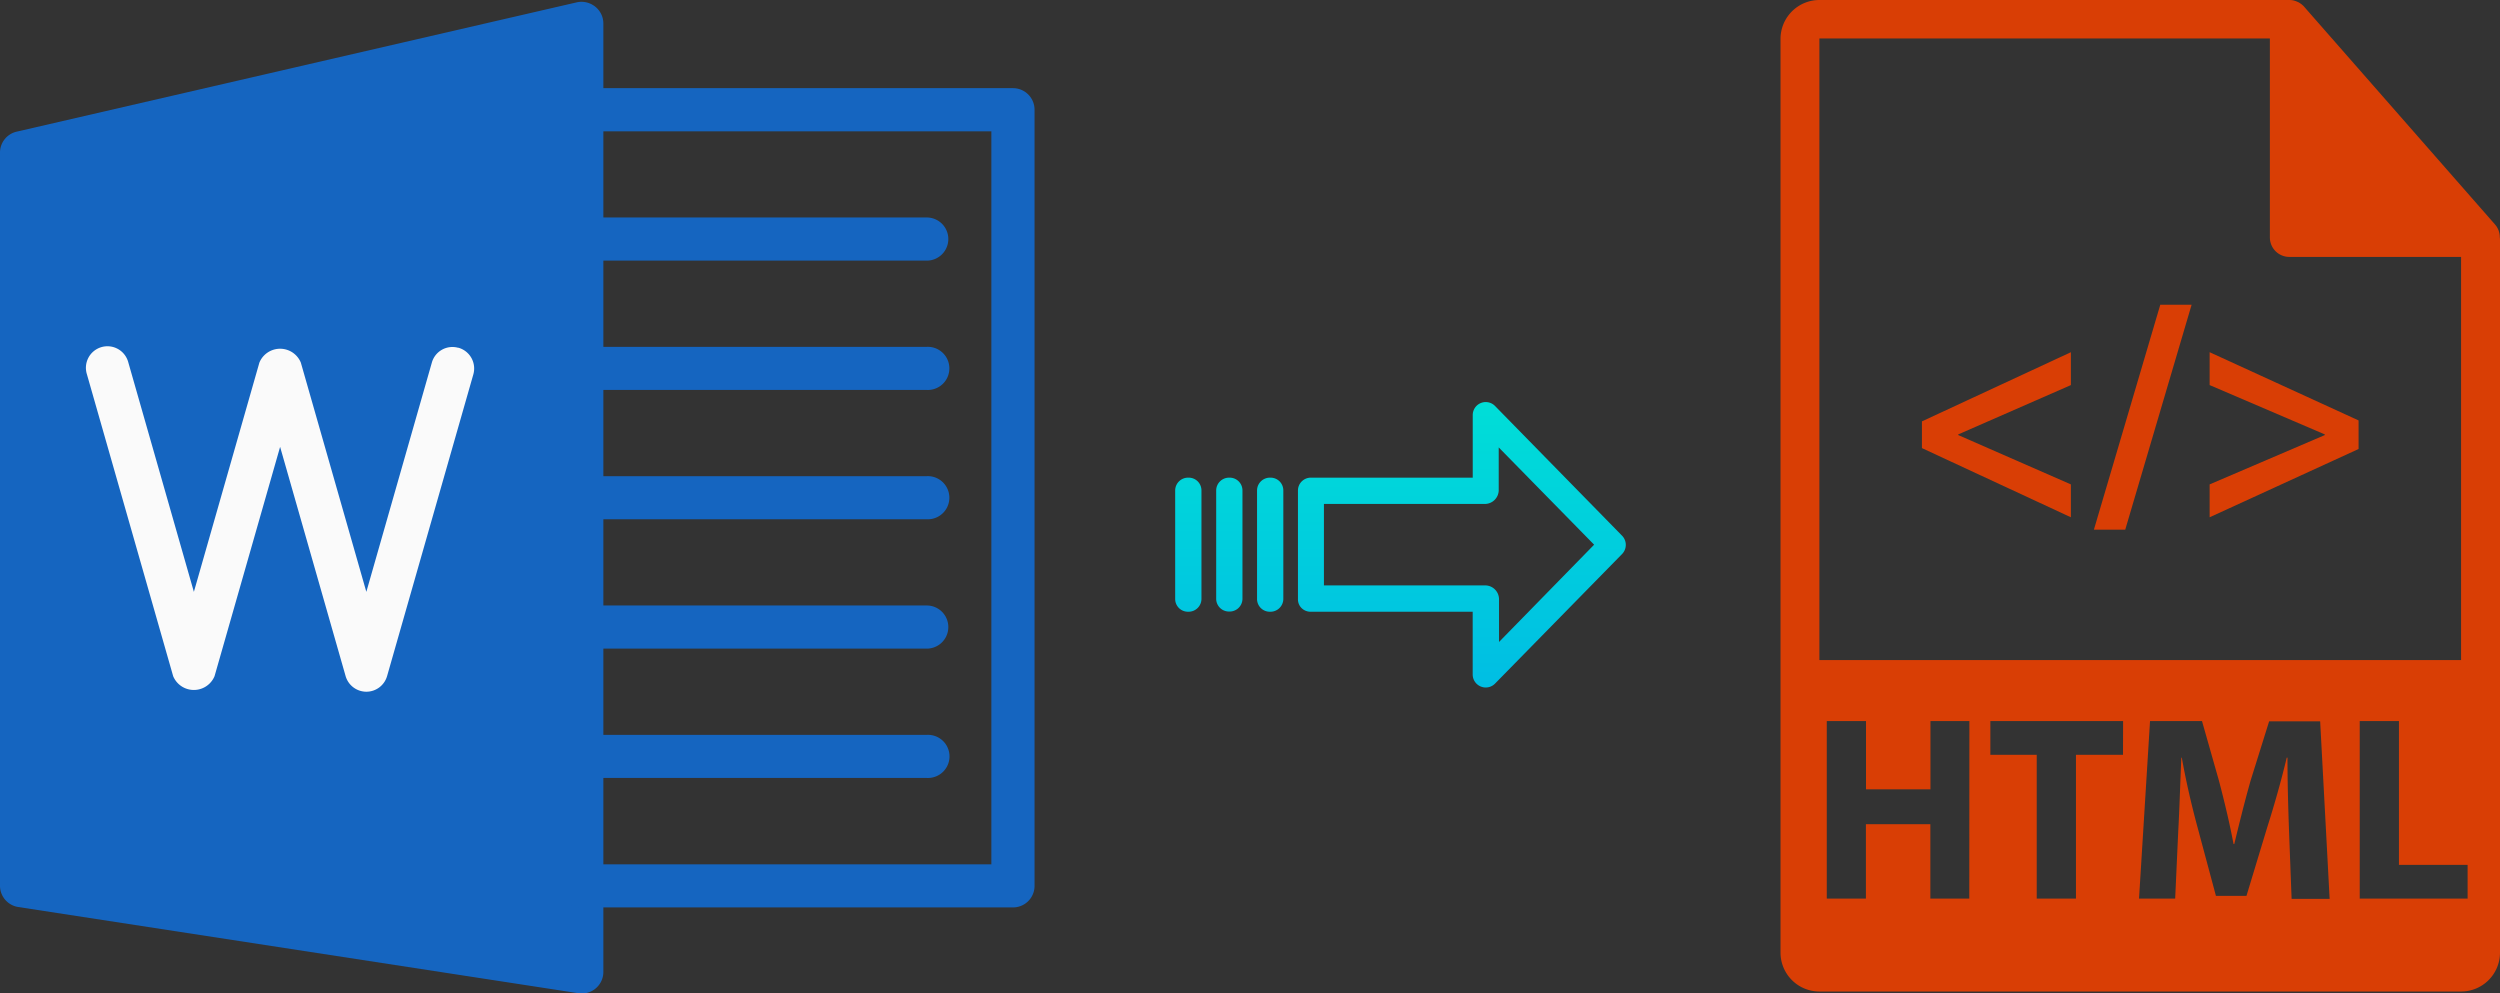 <svg xmlns="http://www.w3.org/2000/svg" xmlns:xlink="http://www.w3.org/1999/xlink" viewBox="0 0 504.18 200.36"><rect x="0" y="0" width="504.18" height="200.36" fill="#333333" stroke="none"/><defs><style>.cls-1{fill:#1565c0;}.cls-2{fill:#fafafa;}.cls-3{fill:#d93e05;}.cls-4{fill:url(#linear-gradient);}.cls-5{fill:url(#linear-gradient-2);}.cls-6{fill:url(#linear-gradient-3);}.cls-7{fill:url(#linear-gradient-4);}</style><linearGradient id="linear-gradient" x1="294.8" y1="136.31" x2="294.8" y2="17.1" gradientTransform="matrix(1, 0, 0, -1, 0, 187.32)" gradientUnits="userSpaceOnUse"><stop offset="0" stop-color="#00efd1"/><stop offset="1" stop-color="#00acea"/></linearGradient><linearGradient id="linear-gradient-2" x1="256.15" y1="136.31" x2="256.15" y2="17.1" xlink:href="#linear-gradient"/><linearGradient id="linear-gradient-3" x1="247.91" y1="136.31" x2="247.91" y2="17.1" xlink:href="#linear-gradient"/><linearGradient id="linear-gradient-4" x1="239.66" y1="136.31" x2="239.66" y2="17.1" xlink:href="#linear-gradient"/></defs><title>doc to html</title><g id="Layer_2" data-name="Layer 2"><g id="Layer_2-2" data-name="Layer 2"><g id="Layer_5_Image" data-name="Layer 5 Image"><path class="cls-1" d="M120.06,1.36a4.42,4.42,0,0,0-3.69-.9L3.37,26.55A4.33,4.33,0,0,0,0,30.82V178.63a4.34,4.34,0,0,0,3.68,4.29l113,17.39a4.35,4.35,0,0,0,4.95-3.63h0a3.67,3.67,0,0,0,.05-.66V4.74A4.32,4.32,0,0,0,120.06,1.36Z"/><path class="cls-1" d="M204.29,183H117.35a4.35,4.35,0,0,1-.42-8.69h83V26.48H117.35a4.35,4.35,0,1,1,0-8.7h86.94a4.35,4.35,0,0,1,4.35,4.35v156.5A4.34,4.34,0,0,1,204.3,183Z"/><path class="cls-2" d="M73.88,139.5a4.36,4.36,0,0,1-4.18-3.15L56.49,90.12,43.27,136.36a4.52,4.52,0,0,1-8.35,0L17.53,75.49a4.34,4.34,0,1,1,8.28-2.63,2.17,2.17,0,0,1,.07.24L39.1,119.36,52.31,73.13a4.52,4.52,0,0,1,8.36,0l13.21,46.23L87.09,73.13a4.31,4.31,0,0,1,5.28-3h.09a4.35,4.35,0,0,1,3,5.37l-17.4,60.86A4.35,4.35,0,0,1,73.88,139.5Z"/><path class="cls-1" d="M186.9,52.56H117.35a4.35,4.35,0,1,1,0-8.7H186.9a4.35,4.35,0,0,1,0,8.7Z"/><path class="cls-1" d="M186.9,78.64H117.35a4.35,4.35,0,0,1-.42-8.69,2.94,2.94,0,0,1,.42,0H186.9a4.35,4.35,0,0,1,.42,8.69A2.94,2.94,0,0,1,186.9,78.64Z"/><path class="cls-1" d="M186.9,104.72H117.35a4.35,4.35,0,0,1-.42-8.69,2.94,2.94,0,0,1,.42,0H186.9a4.35,4.35,0,0,1,.42,8.69A2.94,2.94,0,0,1,186.9,104.72Z"/><path class="cls-1" d="M186.9,130.81H117.35a4.35,4.35,0,0,1,0-8.7H186.9a4.35,4.35,0,0,1,0,8.7Z"/><path class="cls-1" d="M186.9,156.89H117.35a4.35,4.35,0,0,1-.42-8.69h70a4.35,4.35,0,0,1,.42,8.69A2.94,2.94,0,0,1,186.9,156.89Z"/></g></g><g id="Layer_11" data-name="Layer 11"><g id="Layer_2-2-2" data-name="Layer 2-2"><path class="cls-3" d="M504.14,47.84a3.91,3.91,0,0,0-.93-2.53l-38.57-44h0a4,4,0,0,0-.77-.65L463.61.5a4.64,4.64,0,0,0-.77-.32l-.22-.07a3.8,3.8,0,0,0-.89-.11H366.92a7.85,7.85,0,0,0-7.84,7.76V192.12a7.85,7.85,0,0,0,7.84,7.84H496.33a7.85,7.85,0,0,0,7.85-7.84V48.28C504.18,48.12,504.15,48,504.14,47.84ZM366.92,7.76h90.85V47.89a3.92,3.92,0,0,0,3.92,3.92h34.64v81.31H366.92Zm30.23,173.46H389.3v-15h-13v15h-7.89v-35.8h7.91v13.76h13V145.42h7.85Zm31-29h-9.49v29h-7.91v-29H401.4v-6.8h26.77Zm34,29-.52-13.7c-.15-4.31-.31-9.51-.31-14.72h-.15c-1.09,4.57-2.54,9.67-3.88,13.87l-4.24,14h-6.16l-3.72-13.87c-1.14-4.19-2.33-9.29-3.16-14h-.1c-.21,4.84-.37,10.36-.62,14.82l-.62,13.61h-7.29l2.22-35.81h10.48l3.41,12c1.09,4.14,2.17,8.61,2.95,12.8h.15c1-4.14,2.17-8.86,3.31-12.85l3.72-11.9h10.29l1.91,35.81h-7.67Zm35.52,0H475.89v-35.8h7.91v29h13.85v6.8Z"/><polygon class="cls-3" points="387.6 90.37 417.64 104.32 417.64 97.69 394.92 87.74 394.92 87.61 417.64 77.66 417.64 71.03 387.6 84.98 387.6 90.37"/><polygon class="cls-3" points="422.28 106.82 428.6 106.82 441.99 61.45 435.67 61.45 422.28 106.82"/><polygon class="cls-3" points="445.62 77.66 468.85 87.61 468.85 87.74 445.62 97.69 445.62 104.32 475.66 90.55 475.66 84.79 445.62 71.03 445.62 77.66"/></g></g><g id="Layer_3" data-name="Layer 3"><path class="cls-4" d="M301.51,81.88a2.62,2.62,0,0,0-4.5,1.86V96.33h-32.6a2.6,2.6,0,0,0-2.65,2.55v0l0,22a2.47,2.47,0,0,0,.78,1.8,2.58,2.58,0,0,0,1.87.69H297V136a2.62,2.62,0,0,0,1.63,2.45,2.56,2.56,0,0,0,1,.2,2.62,2.62,0,0,0,1.89-.8l25.6-26.11a2.65,2.65,0,0,0,0-3.71Zm.8,47.59v-8.63a2.8,2.8,0,0,0-2.7-2.78H267l0-16.43h32.55a2.8,2.8,0,0,0,2.7-2.78V90.23l19.24,19.62Z"/><path class="cls-5" d="M256.16,96.33h0a2.6,2.6,0,0,0-2.65,2.55v21.93a2.57,2.57,0,0,0,2.58,2.56h.07a2.6,2.6,0,0,0,2.65-2.54V98.89a2.57,2.57,0,0,0-2.58-2.56Z"/><path class="cls-6" d="M247.92,96.33h0a2.6,2.6,0,0,0-2.65,2.55v0l0,21.89a2.58,2.58,0,0,0,2.59,2.56h.06a2.59,2.59,0,0,0,2.65-2.54v0l0-21.89A2.58,2.58,0,0,0,248,96.33Z"/><path class="cls-7" d="M239.67,96.33h0A2.6,2.6,0,0,0,237,98.88v21.93a2.57,2.57,0,0,0,2.58,2.56h.07a2.6,2.6,0,0,0,2.65-2.54V98.89a2.57,2.57,0,0,0-2.58-2.56Z"/></g></g></svg>